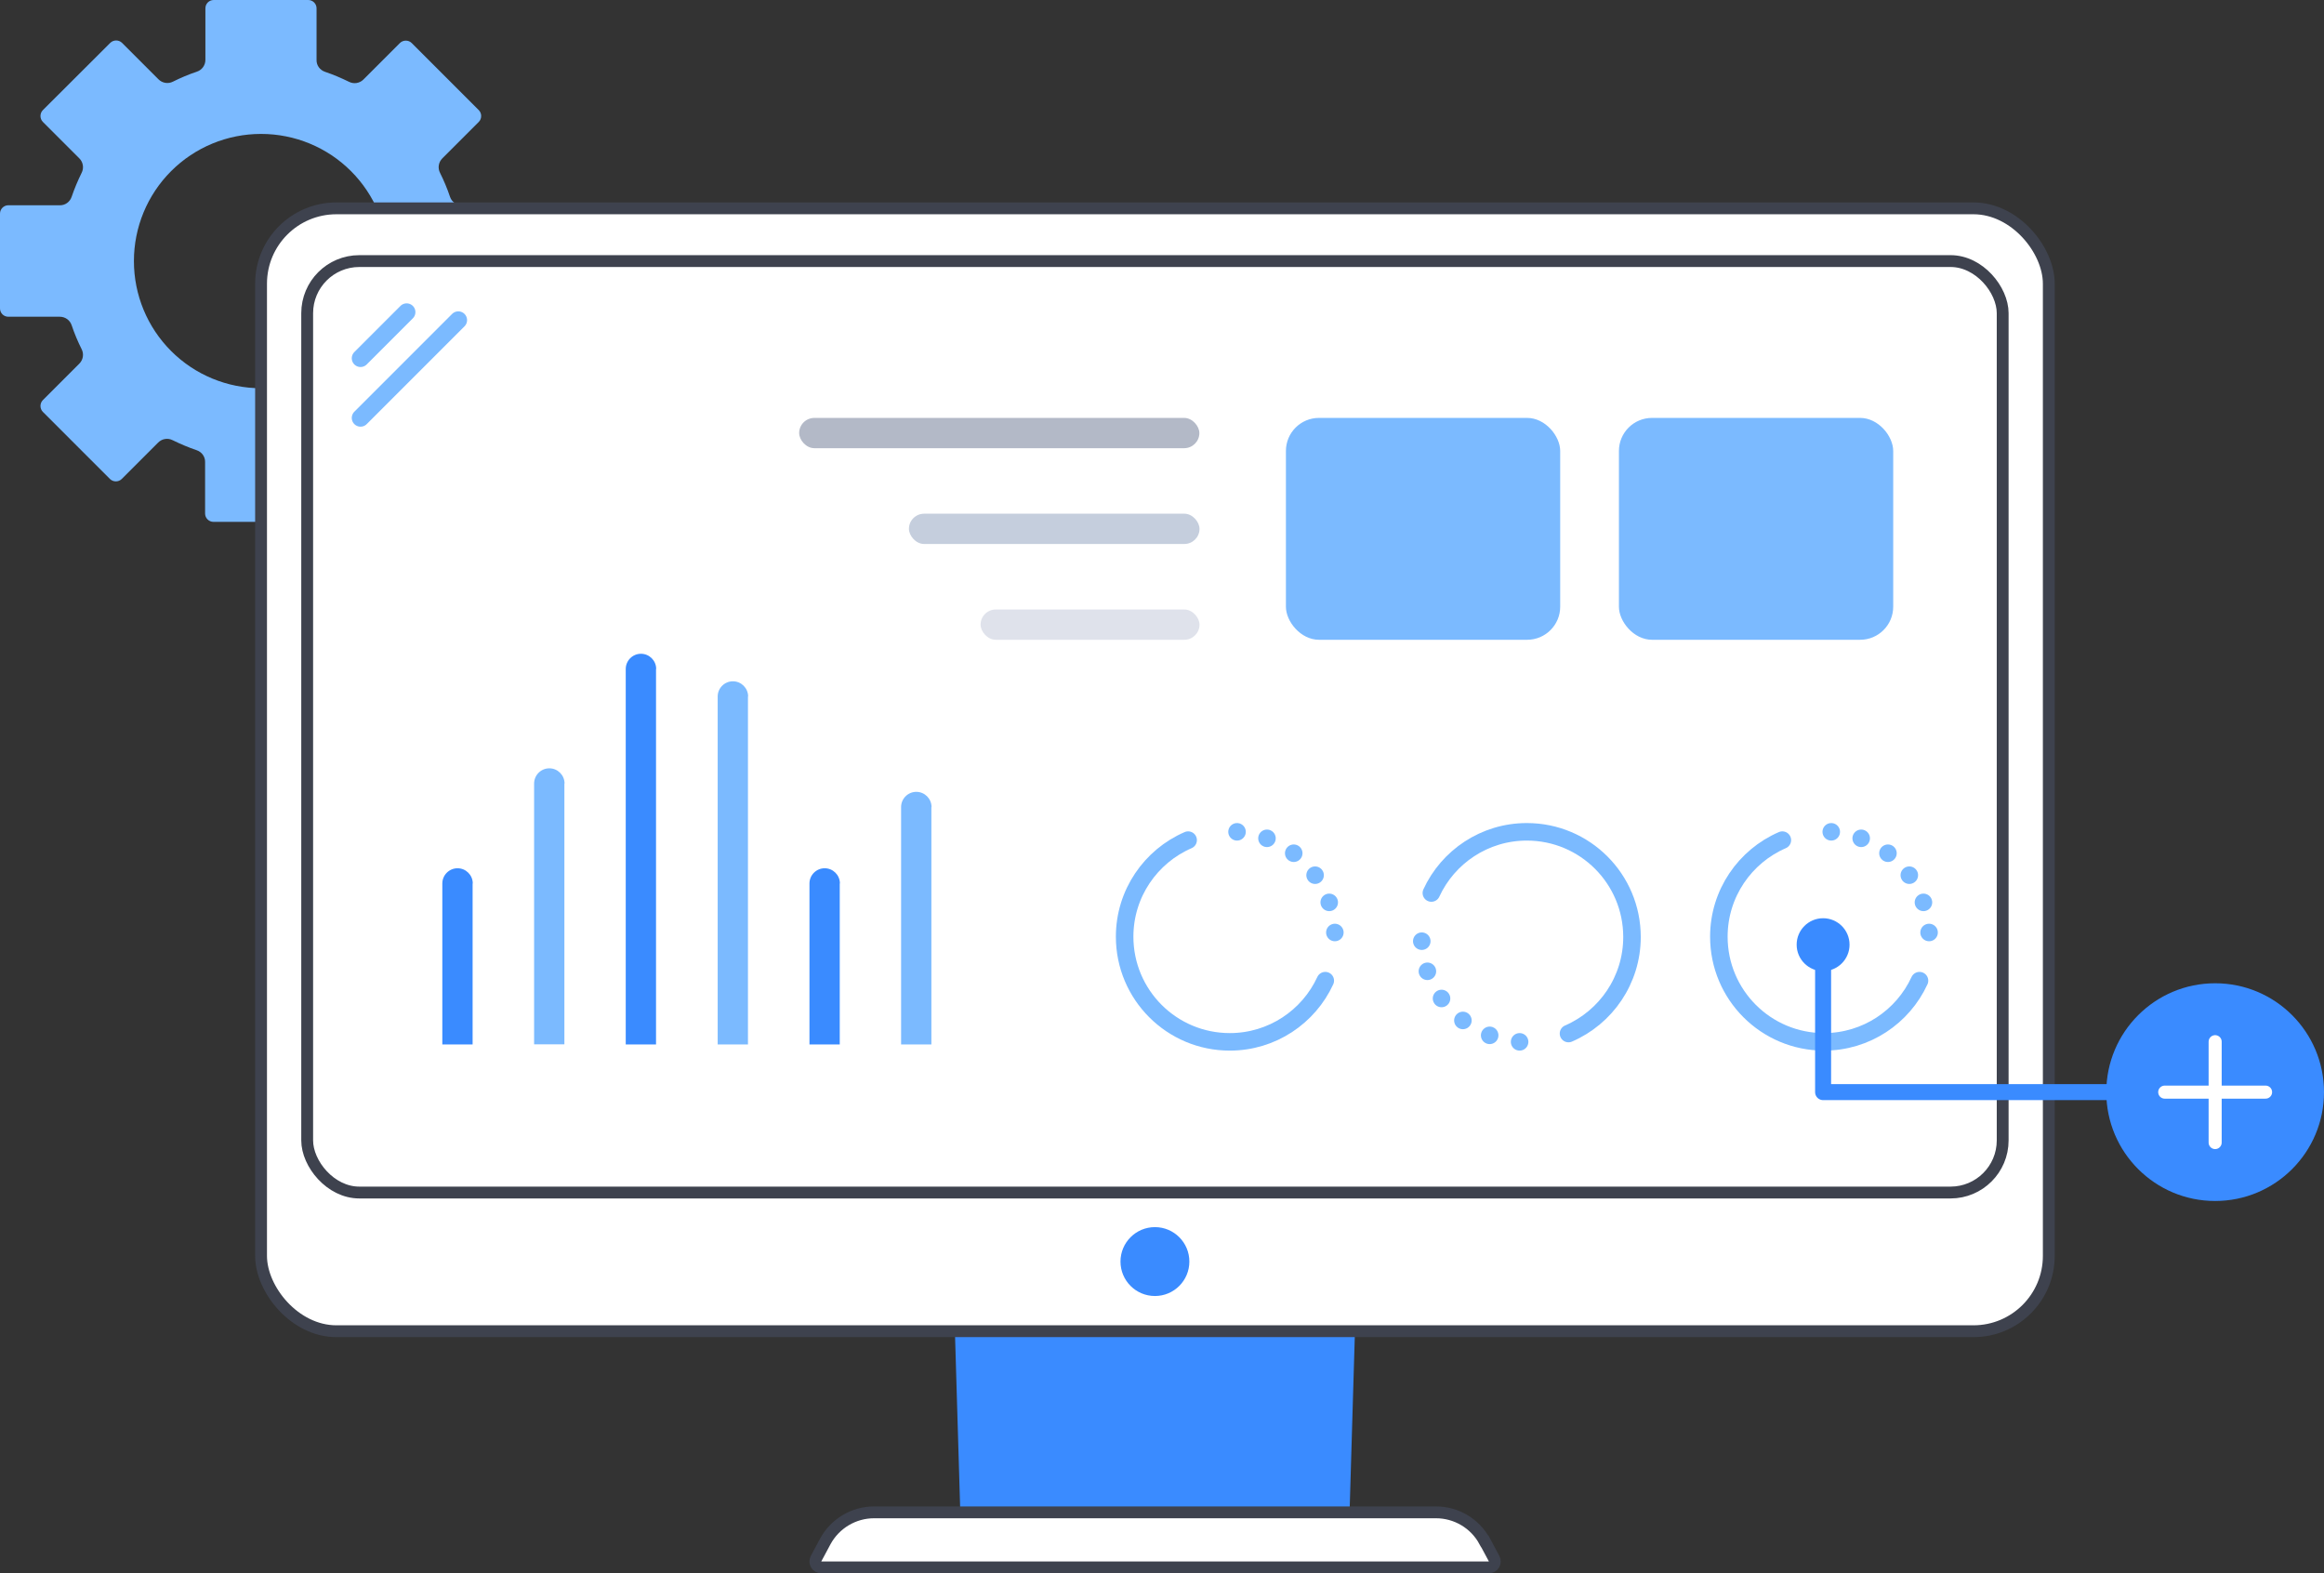 <svg xmlns="http://www.w3.org/2000/svg" id="Capa_2" data-name="Capa 2" viewBox="0 0 151.16 102.33"><rect x="0" y="0" width="151.16" height="102.33" fill="#333333" stroke="none"/><defs><style>      .cls-1, .cls-2 {        stroke: #7bbaff;        stroke-width: 1.14px;      }      .cls-1, .cls-2, .cls-3, .cls-4 {        fill: none;        stroke-linecap: round;        stroke-linejoin: round;      }      .cls-5 {        fill: #b3b9c7;      }      .cls-6 {        fill: #c5cedd;      }      .cls-2 {        stroke-dasharray: 0 2;      }      .cls-3 {        stroke: #3a8bff;        stroke-width: 1.04px;      }      .cls-7 {        fill: #fff;        stroke: #3e424e;        stroke-miterlimit: 10;        stroke-width: .77px;      }      .cls-8, .cls-9 {        fill: #7bbaff;      }      .cls-10 {        fill: #dfe2eb;      }      .cls-4 {        stroke: #fff;        stroke-width: .85px;      }      .cls-11 {        fill: #3a8bff;      }      .cls-9 {        fill-rule: evenodd;      }    </style></defs><g id="Capa_1-2" data-name="Capa 1"><path class="cls-9" d="M20.07,0h-6.17c-.3,0-.54,.24-.54,.54V3.89c0,.35-.22,.66-.55,.77-.54,.18-1.06,.4-1.56,.65-.31,.16-.69,.1-.94-.15l-2.37-2.37c-.21-.21-.56-.21-.77,0L2.79,7.16c-.21,.21-.21,.56,0,.77l2.37,2.37c.25,.25,.31,.63,.15,.94-.25,.51-.47,1.03-.65,1.56-.11,.33-.42,.56-.77,.55H.54c-.3,0-.54,.25-.54,.54v6.17c0,.3,.24,.54,.54,.54H3.89c.35,0,.66,.22,.77,.55,.18,.54,.4,1.06,.65,1.56,.16,.31,.1,.69-.15,.94l-2.37,2.37c-.21,.21-.21,.56,0,.77l4.36,4.36c.21,.21,.56,.21,.77,0l2.37-2.37c.25-.25,.63-.31,.94-.15,.51,.25,1.03,.47,1.56,.65,.33,.11,.56,.42,.55,.77v3.35c0,.3,.25,.54,.54,.54h6.17c.3,0,.54-.24,.54-.54v-3.35c0-.35,.22-.66,.55-.77,.54-.18,1.06-.4,1.56-.65,.31-.16,.69-.1,.94,.15l2.37,2.37c.21,.21,.56,.21,.77,0l4.36-4.36c.21-.21,.21-.56,0-.77l-2.37-2.37c-.25-.25-.31-.63-.15-.94,.25-.51,.47-1.03,.65-1.56,.11-.33,.42-.56,.77-.55h3.35c.3,0,.54-.25,.54-.54v-6.17c0-.3-.24-.54-.54-.54h-3.35c-.35,0-.66-.22-.77-.55-.18-.54-.4-1.06-.65-1.56-.16-.31-.1-.69,.15-.94l2.37-2.37c.21-.21,.21-.56,0-.77l-4.36-4.36c-.21-.21-.56-.21-.77,0l-2.37,2.37c-.25,.25-.63,.31-.94,.15-.51-.25-1.03-.47-1.56-.65-.33-.11-.56-.42-.55-.77V.54c0-.3-.25-.54-.54-.54Zm2.76,11.13c1.55,1.55,2.42,3.65,2.42,5.85s-.87,4.3-2.42,5.85c-1.55,1.55-3.65,2.42-5.85,2.42s-4.3-.87-5.85-2.42c-1.55-1.55-2.42-3.65-2.42-5.85s.87-4.3,2.42-5.85c1.55-1.55,3.65-2.42,5.85-2.42s4.3,.87,5.85,2.42Z"></path><polygon class="cls-11" points="75.12 86.58 62.11 86.58 62.46 98.36 75.12 98.36 87.78 98.36 88.13 86.58 75.12 86.58"></polygon><rect class="cls-7" x="16.98" y="13.55" width="116.28" height="73.03" rx="4.9" ry="4.9"></rect><rect class="cls-7" x="19.98" y="16.98" width="110.28" height="60.58" rx="3.39" ry="3.39"></rect><path class="cls-7" d="M96.57,100.25c-.63-1.17-1.85-1.89-3.17-1.89H56.85c-1.32,0-2.54,.73-3.17,1.89l-.6,1.12c-.14,.26,.05,.57,.34,.57h43.42c.29,0,.48-.31,.34-.57l-.6-1.12Z"></path><circle class="cls-11" cx="75.12" cy="82.05" r="2.24"></circle><line class="cls-1" x1="23.45" y1="23.3" x2="26.45" y2="20.3"></line><line class="cls-1" x1="23.45" y1="27.18" x2="29.81" y2="20.82"></line><rect class="cls-5" x="51.98" y="27.18" width="26.03" height="1.97" rx=".99" ry=".99"></rect><path class="cls-11" d="M25.01,61.21h10.47v1.97h-10.47c-.54,0-.99-.44-.99-.99h0c0-.54,.44-.99,.99-.99Z" transform="translate(91.95 32.45) rotate(90)"></path><path class="cls-8" d="M27.73,57.96h16.96v1.97H27.73c-.54,0-.99-.44-.99-.99h0c0-.54,.44-.99,.99-.99Z" transform="translate(94.67 23.23) rotate(90)"></path><path class="cls-11" d="M29.98,54.24h24.42v1.97H29.98c-.54,0-.99-.44-.99-.99h0c0-.54,.44-.99,.99-.99Z" transform="translate(96.91 13.53) rotate(90)"></path><path class="cls-8" d="M36.84,55.13h22.63v1.97h-22.63c-.54,0-.99-.44-.99-.99h0c0-.54,.44-.99,.99-.99Z" transform="translate(103.78 8.46) rotate(90)"></path><path class="cls-11" d="M48.89,61.21h10.47v1.97h-10.47c-.54,0-.99-.44-.99-.99h0c0-.54,.44-.99,.99-.99Z" transform="translate(115.83 8.57) rotate(90)"></path><path class="cls-8" d="M52.38,58.73h15.44v1.97h-15.44c-.54,0-.99-.44-.99-.99h0c0-.54,.44-.99,.99-.99Z" transform="translate(119.31 .11) rotate(90)"></path><rect class="cls-6" x="59.12" y="33.41" width="18.9" height="1.97" rx=".99" ry=".99"></rect><rect class="cls-10" x="63.78" y="39.64" width="14.24" height="1.97" rx=".99" ry=".99"></rect><g><path class="cls-1" d="M86.2,63.78c-1.08,2.35-3.46,3.98-6.21,3.98-3.78,0-6.84-3.06-6.84-6.84,0-2.81,1.7-5.23,4.13-6.28"></path><path class="cls-2" d="M80.46,54.1c3.56,.24,6.37,3.2,6.37,6.82,0,.19,0,.37-.02,.56"></path></g><g><path class="cls-1" d="M93.1,58.08c1.08-2.35,3.46-3.98,6.21-3.98,3.78,0,6.84,3.06,6.84,6.84,0,2.81-1.7,5.23-4.13,6.28"></path><path class="cls-2" d="M98.84,67.76c-3.56-.24-6.37-3.2-6.37-6.82,0-.19,0-.37,.02-.56"></path></g><g><path class="cls-1" d="M124.85,63.78c-1.08,2.35-3.46,3.98-6.21,3.98-3.78,0-6.84-3.06-6.84-6.84,0-2.81,1.7-5.23,4.13-6.28"></path><path class="cls-2" d="M119.11,54.1c3.56,.24,6.37,3.2,6.37,6.82,0,.19,0,.37-.02,.56"></path></g><rect class="cls-8" x="83.64" y="27.18" width="17.84" height="14.43" rx="2.15" ry="2.15"></rect><rect class="cls-8" x="105.3" y="27.18" width="17.84" height="14.43" rx="2.15" ry="2.15"></rect><circle class="cls-11" cx="118.58" cy="61.44" r="1.72"></circle><polyline class="cls-3" points="118.58 61.68 118.58 71.03 140.08 71.03"></polyline><circle class="cls-11" cx="144.08" cy="71.03" r="7.08"></circle><line class="cls-4" x1="147.36" y1="71.03" x2="140.8" y2="71.03"></line><line class="cls-4" x1="144.08" y1="74.31" x2="144.08" y2="67.75"></line></g></svg>